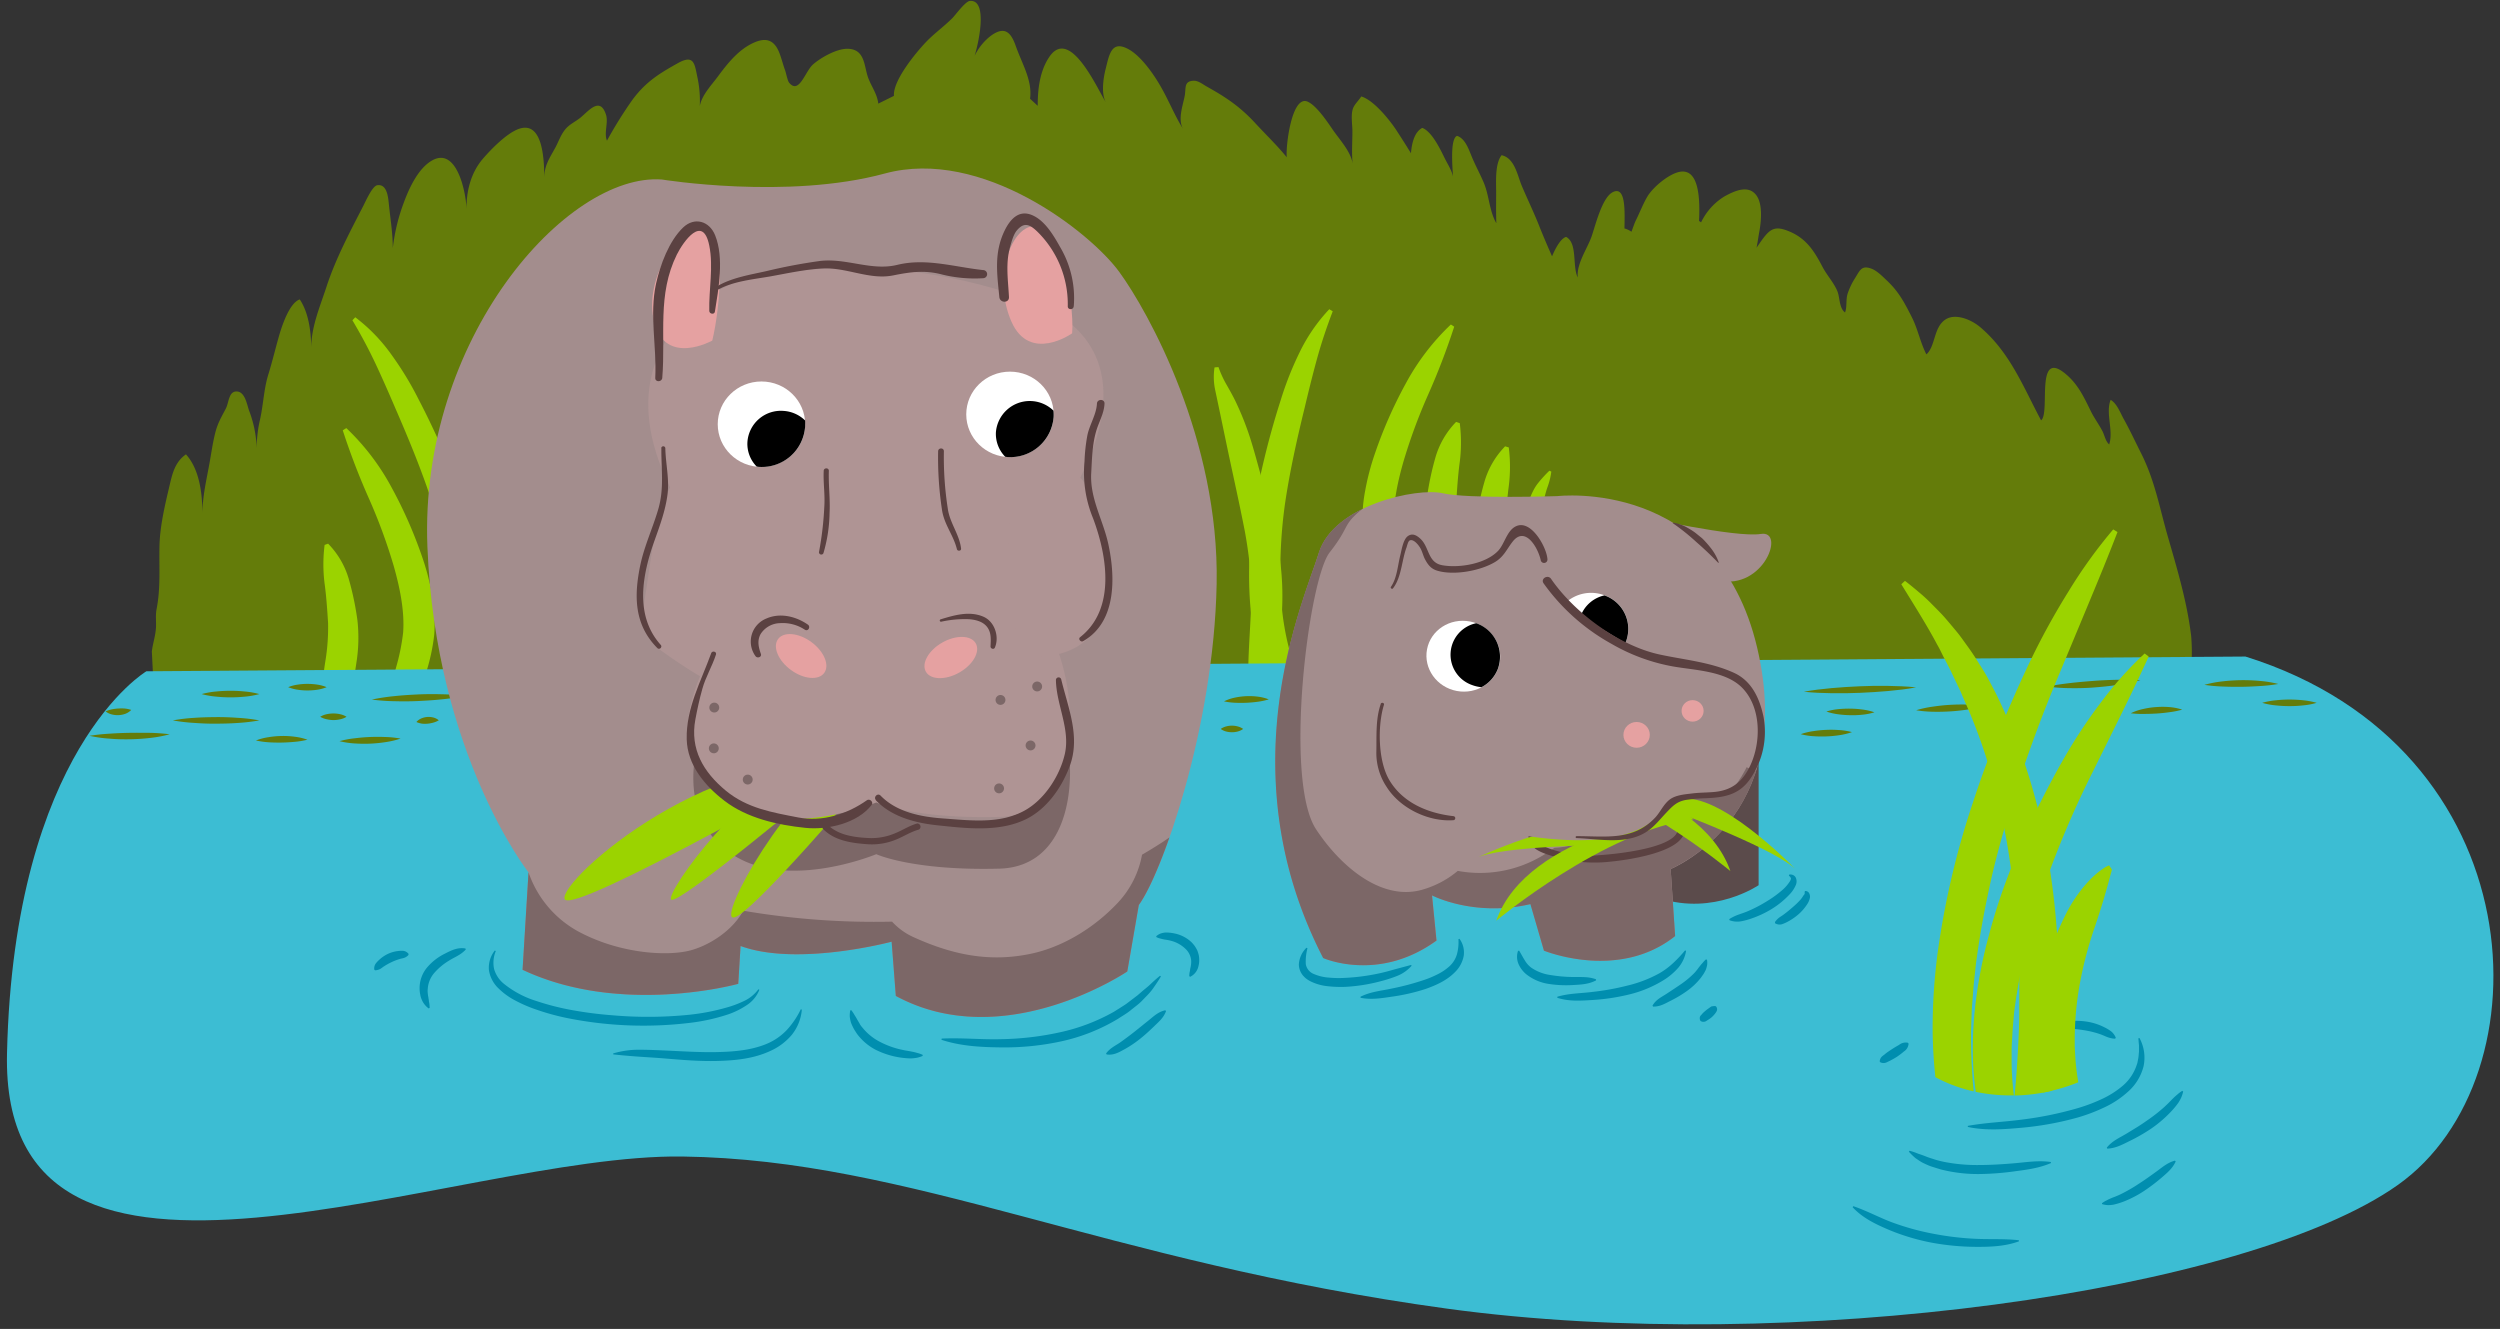 <svg id="Layer_1" data-name="Layer 1" xmlns="http://www.w3.org/2000/svg" viewBox="0 0 760 404"><rect x="0" y="0" width="760" height="404" fill="#333333" stroke="none"/><defs><style>.cls-1{fill:#647c0a;}.cls-2{fill:#9bd300;}.cls-3{fill:#e0dfde;}.cls-4{fill:#3cbdd3;}.cls-5{fill:#5b4b4b;}.cls-6{fill:#a38d8d;}.cls-7{fill:#7c6767;}.cls-8{fill:#af9494;}.cls-9{fill:#5b4141;}.cls-10{fill:#fff;}.cls-11{fill:#e5a1a1;}.cls-12{fill:#008eaf;}</style></defs><path class="cls-1" d="M666.12,193.39c-1.22-10.22-4.16-20.09-7-29.94-2.59-8.91-4-17.31-8.24-25.69-1.78-3.52-3.43-7.11-5.36-10.55-1-1.85-2-4.53-3.88-5.66-1.62,4,.94,9.42-.45,13.55-1.11-.91-1.4-2.79-2.06-4.06-1.1-2.11-2.54-4-3.6-6.21-2.14-4.36-3.93-8.2-7.78-11.32-9.14-7.42-4.37,12.13-7.26,14.27-5.38-10.08-9.42-20.63-18.49-28.32-2.57-2.19-7.52-4.42-10.67-2.27-3.55,2.44-2.91,8-5.7,10.54-1.84-3.54-2.58-7.63-4.4-11.24-2.24-4.44-4-7.83-7.66-11.25-1.34-1.26-3-3-4.77-3.61-2.83-1-3.36.47-4.81,2.84a21.31,21.31,0,0,0-2.33,4.86c-.57,1.87-.1,3.9-.77,5.67-1.85-1.39-1.53-4.61-2.36-6.55-1.13-2.65-3.16-4.77-4.49-7.32-2.48-4.74-4.85-8.53-9.94-10.71-4.69-2-6.09-.87-9,3.28-.38.55-.75,1.08-1.11,1.62.39-2,.64-3.86.84-4.88.57-3.08,1.07-8.26-.81-10.94-2.41-3.46-6.67-1.51-9.82.23a18.72,18.72,0,0,0-7.07,7.87c-.2-.15-.41-.29-.62-.42.31-6.49.06-15.64-5.5-15-3.38.38-8.54,4.72-10.22,7.6C499.48,62,498.5,64.59,497.3,67c-.43.87-.85,2.17-1.33,3.44a7.67,7.67,0,0,0-2.14-1c.11-5.32.43-13.09-3.59-11-3.34,1.73-5.36,10.66-6.49,13.7-1.34,3.62-4.57,8.24-4.1,12.23-1.73-3.34,0-10.47-3.55-12.35-1.6.46-3.14,3.21-4.28,5.9-1.38-3.14-2.74-6.28-4-9.48-1.62-4.07-3.53-8-5.22-12-1.32-3.16-2.12-8.36-6.12-9.26-2,2.58-1.67,7.92-1.65,10.95,0,3.24-.07,6.49.06,9.73-2.16-3.69-2.16-8.42-3.84-12.36-1.11-2.61-2.47-5.09-3.57-7.71-.93-2.21-2-5.69-4.55-6.49-2,.87-1.49,8.12-1.22,12.34-.44-2-1.64-3.73-2.53-5.56-1.38-2.81-3.92-8.14-6.82-9.2-2.32,1.25-3.15,4.42-3.43,7.71-1.47-2.41-3-4.8-4.55-7.18-2.1-3.14-6.82-9-10.56-10.09-.72,1.17-2,2.31-2.49,3.59-.73,1.89-.21,5-.2,6.93,0,3.32-.27,6.77.08,10.07-.39-3.66-4-7.49-6-10.41-1.65-2.4-4.95-7.38-7.67-8.59-4.83-2.15-6.73,13.49-6.36,16.9-2.92-3.59-6.39-6.92-9.53-10.32-4.59-5-8.91-7.91-14.76-11.16-1.31-.73-2.65-1.92-4.25-1.78-2.76.23-2.07,2.28-2.47,4.49-.56,3.07-2.35,7.56-.28,10.53-2.66-4.14-4.46-8.75-6.88-13-2.15-3.81-6-9.42-9.9-11.59-5.25-2.9-5.89,1.61-7,6-.69,2.67-1.47,7.81.21,10.32-2.5-3.71-10.95-23.45-17.33-14-2.9,4.28-3.54,9.82-3.52,14.87l-2.33-2.15c.75-5.56-2.41-10.52-4.38-16.13-1.48-4.17-3.4-6-7.48-3.06a17,17,0,0,0-5,6.15C298,11.28,300-.23,294.81.29c-1.35.13-4.41,4.33-5.22,5.15-2.58,2.6-5.67,4.78-8.17,7.43-3,3.17-10,11.59-9.66,16.27L267,31.5c-.38-3.24-2.38-5.52-3.29-8.5-1.05-3.49-1-8.17-6.16-8.17-3.25,0-8,2.66-10.4,4.77s-4.22,9.26-7.27,5.52c-.48-.59-.9-2.89-1.21-3.75-.63-1.73-1.07-3.55-1.73-5.26-1.43-3.69-3.73-4.82-7.41-3.29-4.83,2-8.27,6.36-11.3,10.44-2,2.72-4.85,5.58-5.49,9a34.68,34.68,0,0,0-.65-8.41c-.94-4.23-.9-7.5-6-4.66-5.82,3.25-9.8,5.72-13.83,11.15a126.94,126.94,0,0,0-7.74,12.42c-1-2.35.52-5.51-.33-8-1.81-5.38-5.11-1.18-7.64.93-1.54,1.28-3.33,2-4.66,3.58s-2,3.53-2.9,5.3c-2,3.72-3.61,5.72-3.54,10,0-4.67,0-18.74-8.27-15.17-3.55,1.53-8,6.08-10.4,8.89-3.69,4.29-5.06,10-4.95,15.46-.09-4.91-2.82-18.91-10.19-15.12-4.29,2.21-7.16,8.31-8.77,12.67a57.58,57.58,0,0,0-3.46,14.16c0-4.49-.72-8.72-1.18-13.26-.21-2-.49-6.4-3.57-5.88-1.47.25-3.49,4.85-4.12,6.08C106.48,70.3,102.08,78.56,99.31,87c-2.08,6.41-4.88,12.69-4.69,19.52,0-5.06-.59-11.13-3.49-15.5-3,1-5.18,7.43-6,10.07-1.26,4.23-2.25,8.54-3.56,12.75-1.43,4.62-1.51,9.53-2.65,14.26a38.52,38.52,0,0,0-.86,9.45,35.25,35.25,0,0,0-2.37-12.81c-.62-1.84-1.23-5.5-3.54-5.72-2.67-.26-2.52,3.31-3.5,5.19-1.44,2.76-2.51,4.48-3.28,7.62s-1.18,6.29-1.78,9.5c-.94,5.11-2,9.58-2.06,14.79,0-5.89-.83-13.41-5-18-3.39,2.38-4.15,5.92-5.05,9.76-1.38,5.85-2.86,12.1-3,18.11-.15,6.54.39,12.72-.87,19.13-.39,2-.08,3.77-.2,5.75-.15,2.42-.95,4.74-1.25,7.15l1.18,23.62L249,218.8a20,20,0,0,0-.86,2.84c0,3.54,314.15,14.17,314.15,14.17L555,203.23,665,207.47c.36-2,1.15-3.42,1.21-5.59A60.12,60.12,0,0,0,666.12,193.39Z"/><path class="cls-2" d="M471.6,143.37a21.23,21.23,0,0,1-1.24,4.92c-.25.76-.46,1.48-.64,2.17l-.58,2.24a83.28,83.28,0,0,0-1.66,9.31c-.42,3.18-.8,6.37-1.18,9.59s-6,9.18-6,9.18q.21-4.89.76-9.79c.36-3.27.83-6.54,1.47-9.8a60.63,60.63,0,0,1,2.58-9.78,22.83,22.83,0,0,1,1.06-2.37,13.82,13.82,0,0,1,1.46-2.25,39.76,39.76,0,0,1,3.39-3.7Z"/><path class="cls-2" d="M108,96.45a52.05,52.05,0,0,1,11,11.37,98.48,98.48,0,0,1,8.19,13.46,246.78,246.78,0,0,1,12.67,28.61,121.74,121.74,0,0,1,4.39,15.29A120.29,120.29,0,0,1,146.88,181c1,10.7-.16,22.09-4.57,32.28l-7.88-3.13a62,62,0,0,0,3.1-13.87,81.86,81.86,0,0,0-.07-14.43,146.67,146.67,0,0,0-6.06-29c-3.07-9.48-6.94-18.9-11-28.25-2-4.66-4-9.26-6.13-13.81s-4.51-9-7.14-13.43Z"/><path class="cls-2" d="M105.28,130.14a71.31,71.31,0,0,1,13.81,18.14,135.61,135.61,0,0,1,9.24,21,76.12,76.12,0,0,1,3,11.41A47.46,47.46,0,0,1,132,193a60.32,60.32,0,0,1-2.54,11.71,58.34,58.34,0,0,0-2.29,10l-8.47-.41a51.21,51.21,0,0,1,1.86-11.94,64.47,64.47,0,0,0,2-10.13c.45-6.34-.94-13.41-2.88-20.21a166.81,166.81,0,0,0-7.48-20.37,212.24,212.24,0,0,1-8-20.83Z"/><path class="cls-2" d="M99.74,165.27a25.47,25.47,0,0,1,6.36,11,88.15,88.15,0,0,1,2.56,12.33,48.2,48.2,0,0,1-.35,13.09c-.58,4.14-1.43,8-2.12,11.72l-8.44-.79A98.06,98.06,0,0,1,99,200.45a63.88,63.88,0,0,0,.74-11c-.24-3.79-.5-7.74-1-11.56a47.06,47.06,0,0,1-.06-12.23Z"/><path class="cls-3" d="M161.37,98.3a19,19,0,0,1-.17,6.76l-1.31,6.22-2.55,12.21c-1.73,8.16-3.61,16.56-5.17,24.58q-1.11,6.08-1.66,12.06a92.53,92.53,0,0,0-.19,12c.32,8.21,1.14,16.75.69,25.56l-8.48-.12c-.23-8.09-1.28-16.38-1.65-25a84.57,84.57,0,0,1,.3-13.29,108.13,108.13,0,0,1,2.17-13c.94-4.23,2-8.38,3.19-12.46s2.21-8.14,3.46-12.24a89.59,89.59,0,0,1,4.58-12.1c.9-2,2-3.91,3-5.69a31.4,31.4,0,0,0,2.58-5.57Z"/><path class="cls-2" d="M404.1,94a52.22,52.22,0,0,0-9,13.07,99.31,99.31,0,0,0-5.79,14.65,247.05,247.05,0,0,0-7.65,30.34,123.89,123.89,0,0,0-1.74,15.81,118.69,118.69,0,0,0,.15,16c.83,10.71,3.89,21.74,10,31l7.24-4.41a62.31,62.31,0,0,1-5.4-13.15,81.89,81.89,0,0,1-2.37-14.24,146.53,146.53,0,0,1,1.06-29.64c1.43-9.86,3.65-19.8,6.07-29.7,1.17-4.93,2.37-9.81,3.7-14.65s2.93-9.59,4.78-14.45Z"/><path class="cls-2" d="M441.06,98.65a71.43,71.43,0,0,0-13.81,18.13,134.78,134.78,0,0,0-9.24,21,76.12,76.12,0,0,0-3,11.41,47.43,47.43,0,0,0-.72,12.3,60.06,60.06,0,0,0,2.54,11.7,58.77,58.77,0,0,1,2.29,10l8.47-.4a50.59,50.59,0,0,0-1.87-11.94,66,66,0,0,1-2-10.13c-.45-6.35.94-13.41,2.88-20.22a167.28,167.28,0,0,1,7.48-20.36,212.24,212.24,0,0,0,8-20.83Z"/><path class="cls-2" d="M442.66,128.26a25.66,25.66,0,0,0-6.36,11.06,88.31,88.31,0,0,0-2.56,12.32,48.28,48.28,0,0,0,.35,13.1c.59,4.13,1.43,8,2.12,11.71l8.44-.78a98.41,98.41,0,0,0-1.2-12.23,64.78,64.78,0,0,1-.74-11c.25-3.8.5-7.75,1-11.57a47.05,47.05,0,0,0,.06-12.23Z"/><path class="cls-2" d="M457.56,135.68a25.55,25.55,0,0,0-6.35,11,85.38,85.38,0,0,0-2.56,12.33,47.8,47.8,0,0,0,.35,13.09c.58,4.14,1.42,8,2.11,11.71l8.44-.78a98.1,98.1,0,0,0-1.19-12.22,64.94,64.94,0,0,1-.75-11c.25-3.79.5-7.74,1-11.56a47.5,47.5,0,0,0,.06-12.23Z"/><path class="cls-2" d="M369.22,111.69a18.9,18.9,0,0,0,.17,6.75l1.31,6.22,2.55,12.21c1.73,8.17,3.61,16.56,5.17,24.59.74,4,1.3,8.07,1.67,12.06a96.21,96.21,0,0,1,.19,12c-.33,8.2-1.15,16.75-.7,25.56l8.48-.12c.23-8.1,1.29-16.39,1.66-25.06a84.46,84.46,0,0,0-.31-13.28,107.8,107.8,0,0,0-2.17-13c-.94-4.24-2-8.38-3.19-12.46s-2.21-8.14-3.46-12.24A87.9,87.9,0,0,0,376,122.86c-.9-2-2-3.91-3-5.69a31.45,31.45,0,0,1-2.58-5.57Z"/><path class="cls-4" d="M44.5,204.07l638.11-4.48c88.46,27.62,92.35,128,46.36,160.62s-184.76,51.9-289.06,37.62S277,352.53,207.47,351.58,0,412.49,2.13,320.18,44.5,204.07,44.5,204.07Z"/><path class="cls-1" d="M548.36,210.29c2.83-.52,5.66-.85,8.5-1.11s5.69-.42,8.53-.55,5.7-.17,8.55-.12,5.7.14,8.56.45c-2.83.53-5.67.86-8.51,1.11s-5.68.43-8.52.55-5.69.16-8.54.12S551.23,210.59,548.36,210.29Z"/><path class="cls-1" d="M582.52,215.91a33.35,33.35,0,0,1,5.06-1.09c1.69-.25,3.39-.44,5.09-.54s3.4-.14,5.11-.1a33.53,33.53,0,0,1,5.16.46,32.46,32.46,0,0,1-5.06,1.1c-1.69.25-3.39.43-5.09.53s-3.41.14-5.12.1A33.41,33.41,0,0,1,582.52,215.91Z"/><path class="cls-1" d="M650.68,206.76a54.77,54.77,0,0,1-7,1.45c-2.35.37-4.71.59-7.07.78s-4.73.24-7.1.21a54.79,54.79,0,0,1-7.11-.48c2.34-.49,4.69-.81,7-1.08s4.7-.47,7-.65,4.7-.28,7.06-.33S648.29,206.6,650.68,206.76Z"/><path class="cls-1" d="M385.71,212.61a21.33,21.33,0,0,1-3.4.73c-1.13.15-2.25.25-3.37.3s-2.25.05-3.38,0a19,19,0,0,1-3.46-.43,13.82,13.82,0,0,1,3.33-1.14,21.22,21.22,0,0,1,6.87-.3A13.94,13.94,0,0,1,385.71,212.61Z"/><path class="cls-1" d="M141.19,211.55a62.81,62.81,0,0,1-7,1.06c-2.35.25-4.7.39-7,.5s-4.71.13-7.07.06a60.49,60.49,0,0,1-7.09-.5,62.81,62.81,0,0,1,7-1.06c2.35-.25,4.7-.39,7-.5s4.71-.12,7.07-.06A65.15,65.15,0,0,1,141.19,211.55Z"/><path class="cls-1" d="M52.54,219a54.39,54.39,0,0,1,6.58-.78c2.19-.16,4.38-.2,6.57-.22s4.39.06,6.58.22a52.53,52.53,0,0,1,6.57.78,56.56,56.56,0,0,1-6.57.78c-2.19.16-4.39.2-6.58.22s-4.38-.07-6.57-.23A54.37,54.37,0,0,1,52.54,219Z"/><path class="cls-1" d="M103.2,225.31a30,30,0,0,1,4.62-.87c1.54-.19,3.08-.33,4.63-.39s3.09-.07,4.64,0a30,30,0,0,1,4.68.48,26.58,26.58,0,0,1-4.59,1.08,42.56,42.56,0,0,1-4.65.46,45.28,45.28,0,0,1-4.66-.06A25.79,25.79,0,0,1,103.2,225.31Z"/><path class="cls-1" d="M61.31,211a24.87,24.87,0,0,1,4.38-.78,42.87,42.87,0,0,1,4.39-.22,40.15,40.15,0,0,1,4.38.22,24,24,0,0,1,4.38.78,25.82,25.82,0,0,1-4.38.78c-1.46.14-2.92.22-4.38.22a42.88,42.88,0,0,1-4.39-.23A24.84,24.84,0,0,1,61.31,211Z"/><path class="cls-1" d="M97.35,217.9a6.16,6.16,0,0,1,2-.79,9.24,9.24,0,0,1,2-.21,8.63,8.63,0,0,1,2,.21,6.16,6.16,0,0,1,2,.79,5.9,5.9,0,0,1-2,.78,8.75,8.75,0,0,1-3.9,0A6.37,6.37,0,0,1,97.35,217.9Z"/><path class="cls-1" d="M126.58,219.49a4.2,4.2,0,0,1,1.56-1.11,5.73,5.73,0,0,1,1.75-.42,6,6,0,0,1,1.79.15,4.19,4.19,0,0,1,1.71.86,6.6,6.6,0,0,1-1.71.72A9.67,9.67,0,0,1,130,220a9.24,9.24,0,0,1-1.66,0A6.93,6.93,0,0,1,126.58,219.49Z"/><path class="cls-1" d="M87.61,208.9a12.17,12.17,0,0,1,2.92-.78,19.27,19.27,0,0,1,2.93-.22,20.59,20.59,0,0,1,2.92.21,12.2,12.2,0,0,1,2.92.79,12.2,12.2,0,0,1-2.92.79,20.59,20.59,0,0,1-2.92.21,19.27,19.27,0,0,1-2.93-.22A12.17,12.17,0,0,1,87.61,208.9Z"/><path class="cls-1" d="M32.1,216.27a8.54,8.54,0,0,1,2-.65,13.92,13.92,0,0,1,1.89-.23,13.6,13.6,0,0,1,1.91,0,8.75,8.75,0,0,1,2,.43A5.1,5.1,0,0,1,38.1,217a7.32,7.32,0,0,1-2,.4,7.07,7.07,0,0,1-2.05-.2A5.08,5.08,0,0,1,32.1,216.27Z"/><path class="cls-1" d="M27.21,223.69a58.23,58.23,0,0,1,6.1-.65c2-.14,4-.22,6.08-.26s4,0,6.07,0a57.61,57.61,0,0,1,6.12.44,38.31,38.31,0,0,1-6,1.12c-2,.23-4.07.37-6.11.4s-4.08,0-6.12-.19A39.78,39.78,0,0,1,27.21,223.69Z"/><path class="cls-1" d="M77.81,225.1a17.84,17.84,0,0,1,3.86-1,27.48,27.48,0,0,1,3.94-.36,26,26,0,0,1,3.94.22,17.37,17.37,0,0,1,3.9.91,23.86,23.86,0,0,1-3.93.65c-1.29.12-2.59.2-3.88.22s-2.59,0-3.89-.08A24.58,24.58,0,0,1,77.81,225.1Z"/><path class="cls-1" d="M371.1,221.6a5.17,5.17,0,0,1,1.7-.78,6.72,6.72,0,0,1,3.41,0,4.83,4.83,0,0,1,1.71.78,5,5,0,0,1-1.71.79,6.65,6.65,0,0,1-1.7.21,7.15,7.15,0,0,1-1.71-.21A5,5,0,0,1,371.1,221.6Z"/><path class="cls-1" d="M555.22,216.31a18,18,0,0,1,3.65-.73,31.92,31.92,0,0,1,3.65-.15,28.17,28.17,0,0,1,3.66.27,18,18,0,0,1,3.65.84,18.3,18.3,0,0,1-3.65.73,28,28,0,0,1-3.66.15,30,30,0,0,1-3.65-.27A18.34,18.34,0,0,1,555.22,216.31Z"/><path class="cls-1" d="M647.76,216.83a16,16,0,0,1,3.79-1.3,24.76,24.76,0,0,1,3.91-.58,26.18,26.18,0,0,1,4,0,16.8,16.8,0,0,1,3.93.78,24.81,24.81,0,0,1-3.89.78c-1.29.18-2.57.32-3.86.4s-2.58.12-3.88.12A26.72,26.72,0,0,1,647.76,216.83Z"/><path class="cls-1" d="M687.71,213.66a22.32,22.32,0,0,1,4.14-.77,38.29,38.29,0,0,1,4.14-.23,41,41,0,0,1,4.14.22,23.2,23.2,0,0,1,4.14.78,21.55,21.55,0,0,1-4.14.78,35.89,35.89,0,0,1-4.14.22,38.28,38.28,0,0,1-4.14-.22A22.34,22.34,0,0,1,687.71,213.66Z"/><path class="cls-1" d="M547.42,223.19a19.81,19.81,0,0,1,3.87-.93,33.74,33.74,0,0,1,3.88-.38,31.73,31.73,0,0,1,3.9.06,20,20,0,0,1,3.93.62,19.92,19.92,0,0,1-3.86.94,35.44,35.44,0,0,1-7.79.31A20,20,0,0,1,547.42,223.19Z"/><path class="cls-1" d="M670.13,208.2a33.69,33.69,0,0,1,5.58-1.07A54.78,54.78,0,0,1,687,207a33.74,33.74,0,0,1,5.6.93,49.55,49.55,0,0,1-5.62.63c-1.87.12-3.73.21-5.59.23s-3.72,0-5.59-.08A49.33,49.33,0,0,1,670.13,208.2Z"/><path class="cls-5" d="M534.62,204V269.1s-13.6,9.3-29.91,4,0-85,0-85Z"/><path class="cls-6" d="M201.21,54.57s38.21,6.22,67.76-1.82,62.47,17.84,71.27,29.89,30.48,51,29.62,94.92-16.73,88.22-23.66,97.57l-3.5,20.21s-37.41,25.33-70.37,7.44l-1.27-16.49s-28.61,7.65-45.93,1.31l-.7,11.5s-35.56,9.91-65.57-4.27l1.81-29.62s-28.24-35.82-30.74-99S172.29,52.44,201.21,54.57Z"/><path class="cls-7" d="M324.68,226a27,27,0,0,1-7.77,16.31A27.83,27.83,0,0,1,298.05,250c-8.6,0-17.34,1.39-24.84-2.88-2-.19-5.69-4.09-7.62-4.47-6.82,2.45-12.15,4.64-19.2,4.64-13.87,0-24.59-7.37-35.38-15.13-1.52,14.08,4.32,24.61,15.3,29.61,16.79,7.63,40.08-2.1,40.08-2.1s11,5.08,37.42,4.4C322.27,263.57,327.2,244,324.68,226Z"/><path class="cls-7" d="M347.18,259.83A28.87,28.87,0,0,1,340,274.24c-6.87,7.41-16.43,13.52-26.51,15.68-12.76,2.73-24.11.27-35.72-5a20.05,20.05,0,0,1-6.58-4.74,236.55,236.55,0,0,1-45.28-3.33l0,.05c-3,5.64-9.75,10.31-15.94,12-7.12,1.91-21.37,1-33.71-5.49a32.4,32.4,0,0,1-15.59-18.22l-1.81,29.62c30,14.18,65.57,4.27,65.57,4.27l.7-11.5c17.32,6.34,45.93-1.31,45.93-1.31l1.27,16.49c33,17.89,70.37-7.44,70.37-7.44l3.5-20.21c2.37-3.2,5.8-10.53,9.31-20.53C352.78,256.47,350,258.19,347.18,259.83Z"/><path class="cls-6" d="M498.58,157s29.1,6.55,36.71,5.32.85,17.16-12.83,14.15S498.58,157,498.58,157Z"/><path class="cls-6" d="M473.44,150.82s-27.2.89-34.9-.88-33.08,3.54-37.61,18.16-28.1,66,1.35,123.14c0,0,16.77,7.53,34.45-5.31l-1.36-13.73s12.69,6.64,29.91,2.65L469.36,289s22.66,9.3,39.88-4.43l-1.36-20.38s38.52-15.5,26.29-67.33S473.44,150.82,473.44,150.82Z"/><path class="cls-7" d="M533.86,234.29c-5.9-1.72-12.72-6.36-15.47-11.84q-1.23-2.44-2.34-4.89a192.38,192.38,0,0,1-26.47,32.76,25.75,25.75,0,0,1-17,7.4c-1.35.95-2.73,1.87-4.19,2.7a36.91,36.91,0,0,1-25.23,4.33,29,29,0,0,1-10.26,5.56c-12.53,4-25.23-6.7-32.81-18.2-9.89-15-2.28-76,4.12-84.16s3.62-8,9.81-13.14c-6.09,3-11.31,7.39-13.13,13.29-4.54,14.62-28.1,66,1.35,123.14,0,0,16.77,7.53,34.45-5.31l-1.36-13.73s12.69,6.64,29.91,2.65L469.36,289s22.66,9.3,39.88-4.43l-1.36-20.38A49.65,49.65,0,0,0,533.86,234.29Z"/><path class="cls-2" d="M260.14,229.19s-86.65,49.62-88.5,44.1,46.08-48.65,92.38-40.76Z"/><path class="cls-2" d="M263.33,236.93s-34.89,41.24-40.25,42,17.44-40.25,34.66-47.24S263.33,236.93,263.33,236.93Z"/><path class="cls-2" d="M250.54,238.14s-44.61,37.44-46.5,35.33,23.69-37.07,41.82-41.33S250.54,238.14,250.54,238.14Z"/><path class="cls-8" d="M223,86s39.46-12.84,88.58,4.74c47.39,17,9.58,66.23,9.58,66.23s-11.49,24.62-6.69,35.11c-40.54,17.16-97.72,4.36-97.72,4.36s9.65-11.86-7.35-38.29C175.22,105,223,86,223,86Z"/><path class="cls-8" d="M305.08,145.47s1.6,25.83,12.74,44.23,12.35,58-14,58.65-37.42-4.4-37.42-4.4-23.29,9.73-40.08,2.1-25.9-21.93-6.18-54.94,13.45-41.82,13.45-41.82Z"/><path class="cls-9" d="M509,249.38c6.57,8.23-19.12,10.39-23.12,10.61a30.8,30.8,0,0,1-7.91-.26c-3-.62-11.82-2.1-11.81-6.2,0-.8-1.31-1-1.43-.2-.62,4.52,3.86,5.9,7.47,7a42.33,42.33,0,0,0,17,1.65c5.17-.47,29.64-3.52,21.17-13.89-.76-.93-2.06.39-1.32,1.32Z"/><path class="cls-2" d="M512.18,247s-47.92,5.92-57.32,32.9c0,0,33.05-27.57,60-30.83Z"/><path class="cls-2" d="M488,256.85s-32.17.33-39.21,4c0,0,26.89-12.85,38.72-9S488,256.85,488,256.85Z"/><path class="cls-2" d="M468.72,231.91s47.92,5.92,57.32,32.9c0,0-33-27.57-60-30.83Z"/><path class="cls-2" d="M510.92,247.34s30,11.4,35.26,17.22c0,0-20.52-21.29-33-21.75S510.92,247.34,510.92,247.34Z"/><path class="cls-6" d="M427.9,162.78s-14.17,49.62-9.3,62.91,4,21.26,42.15,27.9,44.22-6.64,46.88-9.3,15.06-.44,19-4.43,15.94-25.69,1.33-32.78-45.33-6.2-57.29-32.78c0,0-5.17-11.07-6.5-13.29S454,171.2,454,171.2s-13.22-.44-16.32,1.33S435.43,162.34,427.9,162.78Z"/><path class="cls-9" d="M423.46,178.87c2.63-3.38,2.65-8.52,4.12-12.44.18-.49.45-1.85.94-2.11,1.09-.58,2.58,1.15,3.23,2.26s.88,2.35,1.44,3.42c.92,1.74,1.87,2.95,3.8,3.51,5.09,1.5,13.21,0,17.65-2.75,2.55-1.6,3.4-3.76,5.12-6,3.79-5,7.7,1.49,8.61,5.48a1,1,0,0,0,2.05-.27c-.23-3.59-4.94-12.12-9.53-10-2.8,1.27-3.48,5.38-5.46,7.48-3.75,3.94-11.71,5.3-16.92,4.39-4.64-.8-3.87-5.62-6.88-8.22-1.08-.93-2.26-1.56-3.56-.7-1.55,1-2,4.46-2.41,6-.75,3-1,6.92-2.82,9.47-.26.36.34.83.62.48Z"/><path class="cls-10" d="M477.09,184c5,4.72,11.16,7.85,17,11.5l.24-.52a10.81,10.81,0,0,0-6.56-14A11.45,11.45,0,0,0,476,183.19,6.65,6.65,0,0,1,477.09,184Z"/><path d="M494.06,195.53l.24-.53a10.8,10.8,0,0,0-6.56-14,10,10,0,0,0-7.09,5.94C484.88,190.16,489.56,192.69,494.06,195.53Z"/><path class="cls-9" d="M419.75,214c-1.6,4.64-1.24,9.71-1.34,14.56a18.63,18.63,0,0,0,3.17,10.73c4.09,6.46,12.71,10.6,20.28,10.05a.62.62,0,0,0,0-1.23c-7.72-.87-15.33-4-19.46-10.89-3.48-5.78-3.67-16.55-1.68-22.95.19-.62-.76-.88-1-.27Z"/><ellipse class="cls-10" cx="444.82" cy="199.47" rx="10.75" ry="11.23" transform="translate(165.77 599.2) rotate(-79.23)"/><path d="M447.59,208.28a11.05,11.05,0,0,0,2.78.63,10.63,10.63,0,0,0,4.95-5.5,10.79,10.79,0,0,0-6.55-13.95,9.77,9.77,0,0,0-1.18,18.82Z"/><ellipse class="cls-11" cx="514.55" cy="216.11" rx="3.35" ry="3.27"/><ellipse class="cls-11" cx="497.53" cy="223.4" rx="4.01" ry="3.92"/><path class="cls-9" d="M479.2,254.78c7,.24,15.37,2.17,21.61-2.09,2.2-1.5,3.82-3.61,5.63-5.52,2-2.11,3.28-3.5,6.12-4a51.91,51.91,0,0,1,6.1-.51c5.55-.23,10.1-1.05,13.44-5.94a25,25,0,0,0,4-18.85c-1.2-5.71-3.67-11-9.15-13.41-7.16-3.22-14.84-3.85-22.43-5.49-12.27-2.65-25.88-12.64-33-23-.95-1.4-3.25-.08-2.29,1.34a62.48,62.48,0,0,0,20.67,18.42,57.47,57.47,0,0,0,18.75,6.88c6.56,1.16,15.84,1.34,20.89,6.4,6,6,5.9,16.83,2.4,24-2.26,4.63-5.43,7.21-10.65,7.73-2.26.22-4.54.18-6.8.46s-5.17.47-7,1.94-2.75,3.71-4.25,5.34c-6.71,7.23-15.1,5.69-24,5.71a.3.3,0,0,0,0,.59Z"/><ellipse class="cls-10" cx="307.03" cy="125.97" rx="13.29" ry="12.99"/><path d="M302.76,131.34a9.93,9.93,0,0,0,2.84,7.53c.21,0,.42.06.64.07a13.19,13.19,0,0,0,14.06-12.2,12.13,12.13,0,0,0-.05-1.91,10.33,10.33,0,0,0-17.49,6.51Z"/><ellipse class="cls-10" cx="231.48" cy="128.96" rx="13.29" ry="12.99"/><path d="M227.22,134.33a9.82,9.82,0,0,0,2.84,7.53c.21,0,.41.06.63.07a13.18,13.18,0,0,0,14.06-12.19,13.62,13.62,0,0,0,0-1.92,10.31,10.31,0,0,0-6.63-2.91A10.19,10.19,0,0,0,227.22,134.33Z"/><ellipse class="cls-11" cx="289.05" cy="199.92" rx="8.72" ry="5.24" transform="translate(-61.01 168.65) rotate(-29.57)"/><ellipse class="cls-11" cx="243.54" cy="199.41" rx="5.26" ry="8.7" transform="translate(-61.29 277.86) rotate(-53.74)"/><path class="cls-7" d="M217.14,216.6a1.5,1.5,0,0,0,0-3,1.5,1.5,0,0,0,0,3Z"/><path class="cls-7" d="M227.31,238.49a1.5,1.5,0,0,0,0-3,1.5,1.5,0,0,0,0,3Z"/><path class="cls-7" d="M217,229a1.5,1.5,0,0,0,0-3,1.5,1.5,0,0,0,0,3Z"/><path class="cls-7" d="M303.72,241.17a1.5,1.5,0,0,0,0-3,1.5,1.5,0,0,0,0,3Z"/><path class="cls-7" d="M315.3,210.19a1.5,1.5,0,0,0,0-3,1.5,1.5,0,0,0,0,3Z"/><path class="cls-7" d="M313.29,228.12a1.5,1.5,0,0,0,0-3,1.5,1.5,0,0,0,0,3Z"/><path class="cls-7" d="M304.15,214.28a1.5,1.5,0,0,0,0-3,1.5,1.5,0,0,0,0,3Z"/><path class="cls-11" d="M325.93,101.33c.8-10.28-4.33-33.09-11.63-32.62s-12.43,16.23-6.85,29S325.93,101.33,325.93,101.33Z"/><path class="cls-11" d="M216.53,103.54c2.45-10,4.49-33.37-2.78-34S195.46,84.58,198.9,98,216.53,103.54,216.53,103.54Z"/><path class="cls-8" d="M196.38,179.73c-.87,4.94-1.63,10.44,1.19,14.59a18.28,18.28,0,0,0,4.58,4.27,138.32,138.32,0,0,0,12.95,8.32,2.41,2.41,0,0,0,4.15-1.34c4.67-11.26,7.51-23.83,4.61-35.67-1.65-6.78-5.09-13-8.65-19C201.86,128.46,197.72,172.2,196.38,179.73Z"/><path class="cls-9" d="M285.19,137.17a106,106,0,0,0,1.13,17.52c.62,4.77,3.47,7.79,4.58,12.26.17.69,1.36.57,1.27-.17-.51-4.37-3.45-7.76-4.05-12.22a102.29,102.29,0,0,1-1.18-17.39c0-1.12-1.7-1.12-1.75,0Z"/><path class="cls-9" d="M250.41,143.13c-.18,3.64.43,7.2.18,10.9A99.7,99.7,0,0,1,249,167.7a.7.7,0,0,0,1.35.38,45.59,45.59,0,0,0,1.84-12.18c.22-4.31-.37-8.53-.22-12.77,0-1-1.52-1-1.57,0Z"/><path class="cls-9" d="M266.23,243.25c4.75,5,11.88,6.91,18.55,7.62,8.73.93,18.76,2.18,27-1.77,6.41-3.09,11-9.68,13.4-16.17,3.35-8.92-.47-17.68-2.58-26.44a.82.82,0,0,0-1.6.21c.11,7.57,4.46,15,2.69,22.59-1.58,6.74-6.3,14-12.49,17.27-7.44,4-16.43,2.83-24.51,2.25-6.73-.48-14.14-1.92-19-6.95-.89-.91-2.27.47-1.39,1.39Z"/><path class="cls-9" d="M216.19,198.62c-3.08,8.52-7.65,16.68-7.43,26.09.19,7.88,5.52,14.17,11.5,18.75,6.86,5.27,16.11,7.33,24.58,8.21,6.74.7,15.85-1.37,20.16-7,.63-.82-.6-2-1.43-1.42-6,4.25-13.59,6.68-20.89,5.26-8-1.55-15.53-2.8-22-8.12-6.8-5.61-11-12.62-9.28-21.72.57-3.05,1.25-6.21,2.1-9.21,1-3.65,3-6.88,4.15-10.46.31-.94-1.14-1.31-1.47-.4Z"/><path class="cls-9" d="M250.27,252.07c3.47,3.52,8.67,4.23,13.37,4.57a19.24,19.24,0,0,0,8.13-1.16c2.59-.94,4.93-2.58,7.59-3.3a1,1,0,0,0-.51-1.85c-2.33.63-4.36,2-6.57,2.91a18.35,18.35,0,0,1-7.79,1.54c-4.4-.18-9.62-.77-12.87-4.07-.86-.88-2.21.48-1.35,1.36Z"/><path class="cls-12" d="M286.26,315.73c6.13-.29,12.07.35,18.07.18a89.26,89.26,0,0,0,17.74-2.06,58.59,58.59,0,0,0,16.54-6.26c1.25-.79,2.51-1.56,3.74-2.38l3.53-2.69,1.68-1.46c.57-.47,1.16-.94,1.72-1.43,1.08-1,2.18-2.06,3.37-3l.27.2c-.77,1.32-1.64,2.6-2.54,3.86s-2.05,2.31-3.11,3.44-2.36,2-3.56,3-2.56,1.73-3.85,2.6a56.77,56.77,0,0,1-17.19,6.83,81.39,81.39,0,0,1-18.32,1.85c-6.11-.07-12.27-.37-18.14-2.31Z"/><path class="cls-12" d="M336.25,320.24c1.29-1.72,2.92-2.37,4.41-3.43s2.93-2.14,4.37-3.28l4.32-3.47c1.45-1.17,2.8-2.49,4.91-2.94l.21.26c-.72,2-2.15,3.19-3.5,4.5s-2.74,2.61-4.23,3.8A34.47,34.47,0,0,1,342,318.9c-1.69.91-3.4,2-5.59,1.65Z"/><path class="cls-12" d="M258.78,307.09a8.85,8.85,0,0,1,1,1.5,15.61,15.61,0,0,1,.86,1.44c.28.47.56.93.82,1.4s.65.87,1,1.3a16.43,16.43,0,0,0,5.06,4,26.32,26.32,0,0,0,6.22,2.3c.55.11,1.1.25,1.66.34s1.11.18,1.67.3a14.77,14.77,0,0,1,1.69.4,9.37,9.37,0,0,1,1.73.6V321a9.55,9.55,0,0,1-1.79.57,13.86,13.86,0,0,1-1.82.19,25.12,25.12,0,0,1-10.66-2.62,16.6,16.6,0,0,1-5.72-4.89c-.34-.54-.71-1.06-1-1.61a16.61,16.61,0,0,1-.79-1.72,10.85,10.85,0,0,1-.38-1.85,8.17,8.17,0,0,1,.15-1.91Z"/><path class="cls-12" d="M150.73,289.11a9.12,9.12,0,0,0-.52,5.48A8.93,8.93,0,0,0,153.1,299a29.61,29.61,0,0,0,10,5.32,78.36,78.36,0,0,0,11.29,2.84A116,116,0,0,0,186,308.63a124.64,124.64,0,0,0,23.42-.13,66,66,0,0,0,11.4-2.19,32,32,0,0,0,5.36-2,11.38,11.38,0,0,0,4.37-3.57l.3.15a9.89,9.89,0,0,1-3.89,4.71,24.39,24.39,0,0,1-5.48,2.73,58.64,58.64,0,0,1-11.77,2.62,117.52,117.52,0,0,1-35.82-1.17,73.26,73.26,0,0,1-11.63-3.14,41.73,41.73,0,0,1-5.57-2.46,21.18,21.18,0,0,1-5.06-3.63,9.65,9.65,0,0,1-3-5.67,8.43,8.43,0,0,1,1.79-5.92Z"/><path class="cls-12" d="M186.39,320.25a26.91,26.91,0,0,1,8-1.13c2.67,0,5.32.13,8,.24,5.28.24,10.52.59,15.71.47s10.39-.58,15-2.51a18,18,0,0,0,6.06-4.17,25.54,25.54,0,0,0,4.28-6.32l.32.09a14.18,14.18,0,0,1-3,7.61,18.36,18.36,0,0,1-6.67,5c-5.09,2.34-10.62,2.86-16,3s-10.67-.31-15.93-.75c-2.63-.22-5.25-.37-7.86-.55s-5.19-.4-7.86-.69Z"/><path class="cls-12" d="M429.12,293.6a11.47,11.47,0,0,1-4.44,3.1,40.16,40.16,0,0,1-5.09,1.63A51.7,51.7,0,0,1,409.06,300a35.22,35.22,0,0,1-5.42-.19,15.18,15.18,0,0,1-5.43-1.58,9.3,9.3,0,0,1-1.27-.84,6.11,6.11,0,0,1-.58-.56,3.37,3.37,0,0,1-.51-.61,5.31,5.31,0,0,1-1-3,7.71,7.71,0,0,1,2.32-5.11l.3.16a15.66,15.66,0,0,0-.51,4.81,3.9,3.9,0,0,0,2.41,3,14,14,0,0,0,4.59,1.11,31.88,31.88,0,0,0,5,.08,62.92,62.92,0,0,0,10.1-1.32c1.66-.34,3.3-.8,4.93-1.27l5-1.34Z"/><path class="cls-12" d="M413.59,303c3.13-1.56,6.4-1.8,9.59-2.5a78.44,78.44,0,0,0,9.36-2.47,30.21,30.21,0,0,0,4.38-1.79,15.88,15.88,0,0,0,3.77-2.54,8,8,0,0,0,2.22-3.6,14.52,14.52,0,0,0,.46-4.6l.31-.11a7.06,7.06,0,0,1,1.3,5.14,9.28,9.28,0,0,1-2.56,4.89c-2.55,2.64-5.81,4.07-9,5.21a59.35,59.35,0,0,1-9.81,2.29c-3.3.48-6.57,1.09-10,.41Z"/><path class="cls-12" d="M461.82,289c.67,1.1,1.15,2.06,1.71,2.93a7.38,7.38,0,0,0,2,2.26,13.62,13.62,0,0,0,5.91,2.23,43.91,43.91,0,0,0,6.76.59c2.3.05,4.62-.19,7,.7l0,.33c-2.27,1.19-4.63,1.28-7,1.41a34.25,34.25,0,0,1-7.27-.32,14.38,14.38,0,0,1-7-3,8.41,8.41,0,0,1-2.36-3.21,5.55,5.55,0,0,1-.09-3.85Z"/><path class="cls-12" d="M473.44,303c3.63-1.07,7.2-1,10.77-1.47a76.72,76.72,0,0,0,10.52-1.91,38.44,38.44,0,0,0,9.78-3.77,23.11,23.11,0,0,0,4.12-3.07,38.57,38.57,0,0,0,3.63-3.86l.31.14a10.54,10.54,0,0,1-2.4,5.16,19.61,19.61,0,0,1-4.38,3.71,36,36,0,0,1-10.37,4.35,62.37,62.37,0,0,1-11,1.7c-3.67.23-7.38.53-11-.65Z"/><path class="cls-12" d="M502.36,305.72c1.06-1.9,2.79-2.62,4.31-3.63s3.06-2,4.49-3a27.2,27.2,0,0,0,4-3.38c.29-.32.55-.65.83-1s.49-.69.77-1a9.77,9.77,0,0,1,.85-1,7,7,0,0,1,1-1.05l.32.1a5.74,5.74,0,0,1,.05,1.55,9.25,9.25,0,0,1-.39,1.46,14,14,0,0,1-.71,1.32c-.29.4-.56.82-.86,1.21a20.46,20.46,0,0,1-4.24,4,36.38,36.38,0,0,1-4.88,2.92c-1.68.83-3.21,1.84-5.37,1.78Z"/><path class="cls-12" d="M525.69,279.41a14.35,14.35,0,0,1,3-1.43c1-.35,2-.68,2.93-1.1a42.7,42.7,0,0,0,5.56-2.93,32.46,32.46,0,0,0,5-3.69,11.91,11.91,0,0,0,1.84-2.18,2.56,2.56,0,0,0,.42-.87c.08-.24-.17-.66-.62-1l.08-.33a2.1,2.1,0,0,1,1,.06,1.76,1.76,0,0,1,.95.74,2.73,2.73,0,0,1,.11,2.29,9.25,9.25,0,0,1-2,3,26.2,26.2,0,0,1-5.29,4.32,30.7,30.7,0,0,1-6.13,2.9,20.36,20.36,0,0,1-3.28.89,6.68,6.68,0,0,1-3.47-.32Z"/><path class="cls-12" d="M516.83,310.17c-.34-1.22.25-1.45.58-1.88s.75-.75,1.13-1.08.81-.6,1.18-.88a5.89,5.89,0,0,1,.55-.37,8.19,8.19,0,0,1,1-.13l.33.06a1.31,1.31,0,0,1,.35,1.3,3.34,3.34,0,0,1-.5.85,7.71,7.71,0,0,1-1.19,1.28,9.76,9.76,0,0,1-1.35.92,1.62,1.62,0,0,1-1.89.17Z"/><path class="cls-12" d="M539.59,280.3a6.31,6.31,0,0,1,1.29-1.36c.45-.32.94-.6,1.39-.95.93-.68,1.82-1.42,2.68-2.17a24.29,24.29,0,0,0,2.41-2.33,8.16,8.16,0,0,0,.82-1.16c.1-.16.24-.29.33-.41a.84.84,0,0,0,.07-.76l.17-.29a1.25,1.25,0,0,1,1.2.62,2.18,2.18,0,0,1,.27,1.39,5.48,5.48,0,0,1-.87,2.05,14.56,14.56,0,0,1-2.59,3,17.77,17.77,0,0,1-3.17,2.2,11.74,11.74,0,0,1-1.8.81,2.59,2.59,0,0,1-2.17-.27Z"/><path class="cls-12" d="M141.59,288.66c-1.59,1.72-3.47,2.32-5.15,3.41a18.64,18.64,0,0,0-4.4,3.68,8.18,8.18,0,0,0-2,4.83,5.65,5.65,0,0,0,0,1.36,11.24,11.24,0,0,0,.21,1.38c0,.24.08.48.11.72a3.67,3.67,0,0,0,.11.74,9.17,9.17,0,0,1,.14,1.63l-.29.16a6.27,6.27,0,0,1-2.09-2.64,6.06,6.06,0,0,1-.49-1.65,8.35,8.35,0,0,1-.18-1.74,9.77,9.77,0,0,1,2.38-6.55,16.91,16.91,0,0,1,5.29-4.07c1.94-1,3.91-2,6.27-1.58Z"/><path class="cls-12" d="M124.17,290.32c-1,1.05-1.81.93-2.68,1.23a15.82,15.82,0,0,0-2.43.93,18.72,18.72,0,0,0-2.31,1.28c-.38.24-.71.53-1.11.77a3.81,3.81,0,0,1-1.6.45l-.26-.21a2.66,2.66,0,0,1,.36-1.73,7.71,7.71,0,0,1,1.08-1.2,10.58,10.58,0,0,1,2.67-1.84,10,10,0,0,1,3.13-.89,8.11,8.11,0,0,1,1.63-.05,2.42,2.42,0,0,1,1.55.92Z"/><path class="cls-12" d="M351.49,284.6a4.78,4.78,0,0,1,1.27-.78,6.09,6.09,0,0,1,1.39-.32,11.38,11.38,0,0,1,2.85.26,10.55,10.55,0,0,1,5.2,2.66,11.21,11.21,0,0,1,1,1.17,13.91,13.91,0,0,1,.78,1.35,10.1,10.1,0,0,1,.46,1.51,7.46,7.46,0,0,1,.12,1.56,5.94,5.94,0,0,1-.19,1.53,4.92,4.92,0,0,1-.49,1.41,4.64,4.64,0,0,1-2.07,2l-.27-.19a5.72,5.72,0,0,1,.15-1.38,4.31,4.31,0,0,0,.1-.61,5,5,0,0,1,.11-.58,7.45,7.45,0,0,0,.22-2.17,5.54,5.54,0,0,0-1.84-3.67,9.82,9.82,0,0,0-3.89-2.24,14.56,14.56,0,0,0-2.31-.48,12.26,12.26,0,0,1-1.21-.28,5.63,5.63,0,0,1-1.32-.46Z"/><path class="cls-9" d="M201.06,136.25c-.08,6.44.91,12.13-.94,18.52-1.65,5.67-4.21,11.12-5.44,16.9-2,9.45-1.92,18.21,5.15,25.34.67.67,1.66-.34,1-1-8-9-5.56-21.35-1.82-31.78,1.61-4.5,3.27-9.05,3.9-13.81s-.54-9.33-.65-14.13a.62.62,0,0,0-1.24,0Z"/><path class="cls-8" d="M336.76,176.55c.26,6.7-1.71,13.84-6.79,18.22-4.38,3.77-10.43,5-16.21,5a4,4,0,0,1-2.7-.69,4.12,4.12,0,0,1-1-2c-2.6-9.05-3.14-18.54-3.36-28-.12-5.15-.09-10.53,2.18-15.15,2.92-5.91,13.34-15,19.61-8.6C333.65,150.68,336.47,169.25,336.76,176.55Z"/><path class="cls-9" d="M333.47,122.7c-.15,3.2-2.19,6.34-2.88,9.49a53.43,53.43,0,0,0-.9,8.07,36.49,36.49,0,0,0,2.61,17.33c4.24,11.33,7,27.53-3.95,36.12-.69.55.2,1.61.92,1.2,10.19-5.8,9.81-19.47,7.69-29.37-1.6-7.48-5.67-13.94-5.23-21.73.23-4.16.3-8.45,1.43-12.48.83-3,2.47-5.52,2.61-8.63.07-1.49-2.24-1.48-2.3,0Z"/><path class="cls-9" d="M218.57,87.91c4.56-2.44,10.53-3,15.54-3.87,5.22-.94,10.64-2.14,15.95-2.42,7.31-.39,14.24,3.55,21.44,2.11,5.32-1.07,9.63-1.68,15-.25a41.31,41.31,0,0,0,12.35,1.1,1.24,1.24,0,0,0,0-2.48c-8.75-.94-17.35-3.72-26.08-1.58-7.86,1.93-15.48-2.15-23.53-1.18a165,165,0,0,0-16.22,3.07c-4.88,1.1-10.64,2-15,4.63a.5.5,0,0,0,.51.87Z"/><path class="cls-9" d="M326.42,93.18a30.5,30.5,0,0,0-4.1-18c-2-3.56-4.69-8.23-8.7-9.84s-6.6,1.45-8.21,4.75c-3.27,6.76-2.32,13-1.61,20.23.18,1.84,3,1.9,2.93,0-.26-5.12-1.08-10.14.32-15.18.44-1.57,1-3.73,2-5,2.29-2.77,4-1.91,6.25.23a30.89,30.89,0,0,1,9.3,22.75c0,1.16,1.73,1.14,1.8,0Z"/><path class="cls-9" d="M201.33,114.86c1.07-13-1.59-25.28,4.43-37.47,2-4,7.92-12.38,9.86-2.73,1.31,6.5-.15,13.3,0,19.85,0,.94,1.55,1.24,1.71.23,1.11-7,2.84-16.31.07-23.21-1.75-4.37-6.29-5.65-9.72-2.38-4.3,4.09-7,11.45-8.24,17.08-2.07,9.49.23,19-.24,28.63-.07,1.39,2,1.36,2.14,0Z"/><path class="cls-9" d="M286.13,189a33.09,33.09,0,0,1,8.47-.76c2,.17,4.22.67,5.52,2.41s1.09,3.86,1,5.89c0,.67,1,1,1.31.36,1.43-3.27,0-7.84-3.34-9.36-4.27-1.93-9-.53-13.17.75a.37.37,0,0,0,.19.71Z"/><path class="cls-9" d="M245.59,189.88c-3.58-2.49-8.41-3.69-12.58-1.86a7.54,7.54,0,0,0-3.35,11.43c.54.79,2,.33,1.64-.69-.71-2-1.17-4-.08-6a7.17,7.17,0,0,1,5.87-3.32,12.21,12.21,0,0,1,7.6,2c1,.61,1.84-.91.9-1.56Z"/><path class="cls-9" d="M508.62,158.87a13.21,13.21,0,0,1,4.56,1.68,21.8,21.8,0,0,1,2,1.27c.63.47,1.23,1,1.84,1.47s1.14,1.07,1.67,1.65,1,1.16,1.51,1.81a15.1,15.1,0,0,1,2.31,4.24l-.14.14q-3.2-3.33-6.68-6.35a65,65,0,0,0-7.18-5.74Z"/><path class="cls-12" d="M598.22,342.26c5.57-1,11.08-1.18,16.57-1.92A107.12,107.12,0,0,0,631,337.06a51.91,51.91,0,0,0,7.66-2.81,28.05,28.05,0,0,0,6.74-4.25,14.09,14.09,0,0,0,4.19-6.35,3.76,3.76,0,0,0,.25-.93l.2-1c.11-.64.13-1.3.21-2l0-2c-.08-.67-.13-1.36-.18-2.08l.32-.1a12.55,12.55,0,0,1,1.26,8.57A15.27,15.27,0,0,1,647,331.8a28.58,28.58,0,0,1-7.26,4.84,53.61,53.61,0,0,1-8,3.05,94.44,94.44,0,0,1-16.67,3.1c-5.6.51-11.27,1-16.86-.2Z"/><path class="cls-12" d="M580.52,349.83a20,20,0,0,1,2.64.91c.87.27,1.7.58,2.53.91s1.68.57,2.53.85,1.72.47,2.58.67a51.56,51.56,0,0,0,10.7,1c3.61,0,7.25-.23,10.89-.54s7.29-.93,11.09-.38l0,.33c-3.52,1.51-7.18,2-10.86,2.48a84.81,84.81,0,0,1-11.18.85,45.85,45.85,0,0,1-11.27-1.36c-.91-.26-1.82-.56-2.74-.84s-1.78-.7-2.65-1.1-1.65-1-2.44-1.51a19.58,19.58,0,0,1-2.06-2Z"/><path class="cls-12" d="M563.39,366.67c4.25,1.45,8,3.53,12,5a77.91,77.91,0,0,0,12.44,3.41,89.23,89.23,0,0,0,12.85,1.52c4.33.21,8.62-.08,13.07.44l0,.33c-4.25,1.55-8.74,1.7-13.18,1.67a76.09,76.09,0,0,1-13.29-1.26A66.53,66.53,0,0,1,574.53,374c-4.1-1.73-8.24-3.65-11.33-7Z"/><path class="cls-12" d="M571.42,322.69c.15-1.41,1-1.7,1.63-2.25s1.37-1,2.07-1.47,1.43-.88,2.16-1.3A3.22,3.22,0,0,1,580,317l.21.26a3.06,3.06,0,0,1-1.45,2.41,21.31,21.31,0,0,1-2.09,1.59,25.19,25.19,0,0,1-2.26,1.28c-.81.34-1.45.94-2.76.42Z"/><path class="cls-12" d="M625.76,311.55c1.44-1.24,3-1.13,4.59-1.21a21.18,21.18,0,0,1,4.75.36,17.7,17.7,0,0,1,4.56,1.56,12.69,12.69,0,0,1,2.07,1.23,4.67,4.67,0,0,1,1.47,2l-.2.27a5.26,5.26,0,0,1-1.25-.16,6.81,6.81,0,0,1-1.08-.31q-.51-.19-1-.42l-1-.4a27.83,27.83,0,0,0-4.12-1.11,42.78,42.78,0,0,0-4.28-.58c-1.47-.16-2.91.07-4.5-.93Z"/><path class="cls-12" d="M640.47,348.88c1.67-2.1,3.92-3,6-4.27s4.11-2.45,6-3.82a49.8,49.8,0,0,0,5.57-4.34c.42-.41.86-.8,1.27-1.22s.82-.85,1.24-1.26a17.05,17.05,0,0,1,1.33-1.21,10.76,10.76,0,0,1,1.52-1.14l.28.19a9.73,9.73,0,0,1-.59,1.85,12.15,12.15,0,0,1-.92,1.65,24.68,24.68,0,0,1-2.43,2.88,37.39,37.39,0,0,1-5.72,4.87,54.41,54.41,0,0,1-6.43,3.72c-2.22,1.07-4.33,2.32-7,2.4Z"/><path class="cls-12" d="M639,365.78a8.53,8.53,0,0,1,1.46-.89,13.26,13.26,0,0,1,1.44-.67c.48-.23,1-.38,1.45-.58s1-.41,1.43-.64a48,48,0,0,0,5.46-3.16c1.79-1.14,3.52-2.4,5.27-3.66s3.35-2.73,5.68-3.35l.22.26c-1,2.2-2.72,3.56-4.38,5a55.5,55.5,0,0,1-5.29,4,33.64,33.64,0,0,1-6,3.13,22.74,22.74,0,0,1-3.25,1,9.82,9.82,0,0,1-1.72.14,6.73,6.73,0,0,1-1.75-.32Z"/><path class="cls-2" d="M600,331.78a166.81,166.81,0,0,1-.79-18.59l.18-5.56c.08-1.85.27-3.7.4-5.55s.3-3.71.52-5.56.35-3.71.66-5.56c1-7.39,2.41-14.77,4-22.1s3.64-14.61,5.79-21.85a435.1,435.1,0,0,1,15.52-42.75l8.79-21.12c2.94-7.06,5.87-14.16,8.65-21.4l-1.3-.8a149.07,149.07,0,0,0-13.65,18.95,221.35,221.35,0,0,0-11.26,20.41c-3.38,7-6.5,14.13-9.47,21.33s-5.72,14.51-8.14,21.94a250.41,250.41,0,0,0-10.82,45.82,175.37,175.37,0,0,0-1.56,23.73,143.45,143.45,0,0,0,.84,14.34A45.48,45.48,0,0,0,600,331.78Z"/><path class="cls-2" d="M600.62,331.92A52.09,52.09,0,0,0,612.2,333q-.54-4.56-.67-9.17l0-4.57c0-1.53.15-3.06.22-4.59s.21-3.06.34-4.59.26-3.06.51-4.59a185,185,0,0,1,8.91-36.28,295.77,295.77,0,0,1,14.87-34.93c5.62-11.42,11.42-22.8,16.82-34.7l-1.23-.92a110.28,110.28,0,0,0-13.16,14.7,159.76,159.76,0,0,0-10.9,16.36c-3.28,5.68-6.33,11.5-9.22,17.42-1.45,3-2.82,6-4.16,9s-2.57,6.09-3.72,9.2a172.53,172.53,0,0,0-6.17,18.95A140.08,140.08,0,0,0,600.7,304a113.76,113.76,0,0,0-.82,20.32Q600.11,328.12,600.62,331.92Z"/><path class="cls-2" d="M621,332.14a53.88,53.88,0,0,0,10.8-3.13c-.24-1.46-.46-2.93-.62-4.41s-.28-2.83-.34-4.25l-.12-2.13,0-2.15a95.18,95.18,0,0,1,1.59-17.24,117.1,117.1,0,0,1,4.53-17.09q1.43-4.23,2.75-8.59l1.27-4.44.6-2.26c.1-.39.21-.76.31-1.12a9,9,0,0,0,.25-1l-.85-1.27a8.82,8.82,0,0,0-1.35.69c-.38.24-.74.5-1.09.75a22.49,22.49,0,0,0-2,1.62,35.53,35.53,0,0,0-3.43,3.63,44.89,44.89,0,0,0-5.33,8.23,92.23,92.23,0,0,0-6.85,18.41,75.85,75.85,0,0,0-2.37,19.81A60.75,60.75,0,0,0,621,332.14Z"/><path class="cls-2" d="M591.36,200.7c.81,1.55,1.63,3.1,2.35,4.7l2.26,4.73c.67,1.62,1.38,3.21,2.08,4.81a163.46,163.46,0,0,1,7.08,19.71c.54,1.66.92,3.38,1.38,5.07s.88,3.38,1.25,5.09.81,3.41,1.16,5.12l1,5.16C611.16,262,612,269,612.73,276s1,14,1.12,21.08c.06,3.53,0,7,0,10.58s-.16,7.05-.34,10.57-.4,7.05-.69,10.56l-.39,4.25a54.92,54.92,0,0,0,11.4-1.45c.07-.55.15-1.09.22-1.64.43-3.65.83-7.31,1.09-11q.86-11,.69-22.06a227,227,0,0,0-4.71-44,175.9,175.9,0,0,0-14.33-42c-.85-1.65-1.71-3.3-2.59-4.93s-1.92-3.2-2.9-4.77-2-3.12-3.1-4.63l-1.63-2.26c-.54-.75-1.09-1.5-1.69-2.21-1.19-1.43-2.37-2.86-3.58-4.25s-2.55-2.7-3.84-4a49.91,49.91,0,0,0-4.06-3.77c-1.41-1.2-2.83-2.37-4.29-3.49L578,177.61c3.81,6.23,7.63,12.18,10.94,18.42C589.83,197.53,590.52,199.16,591.36,200.7Z"/></svg>